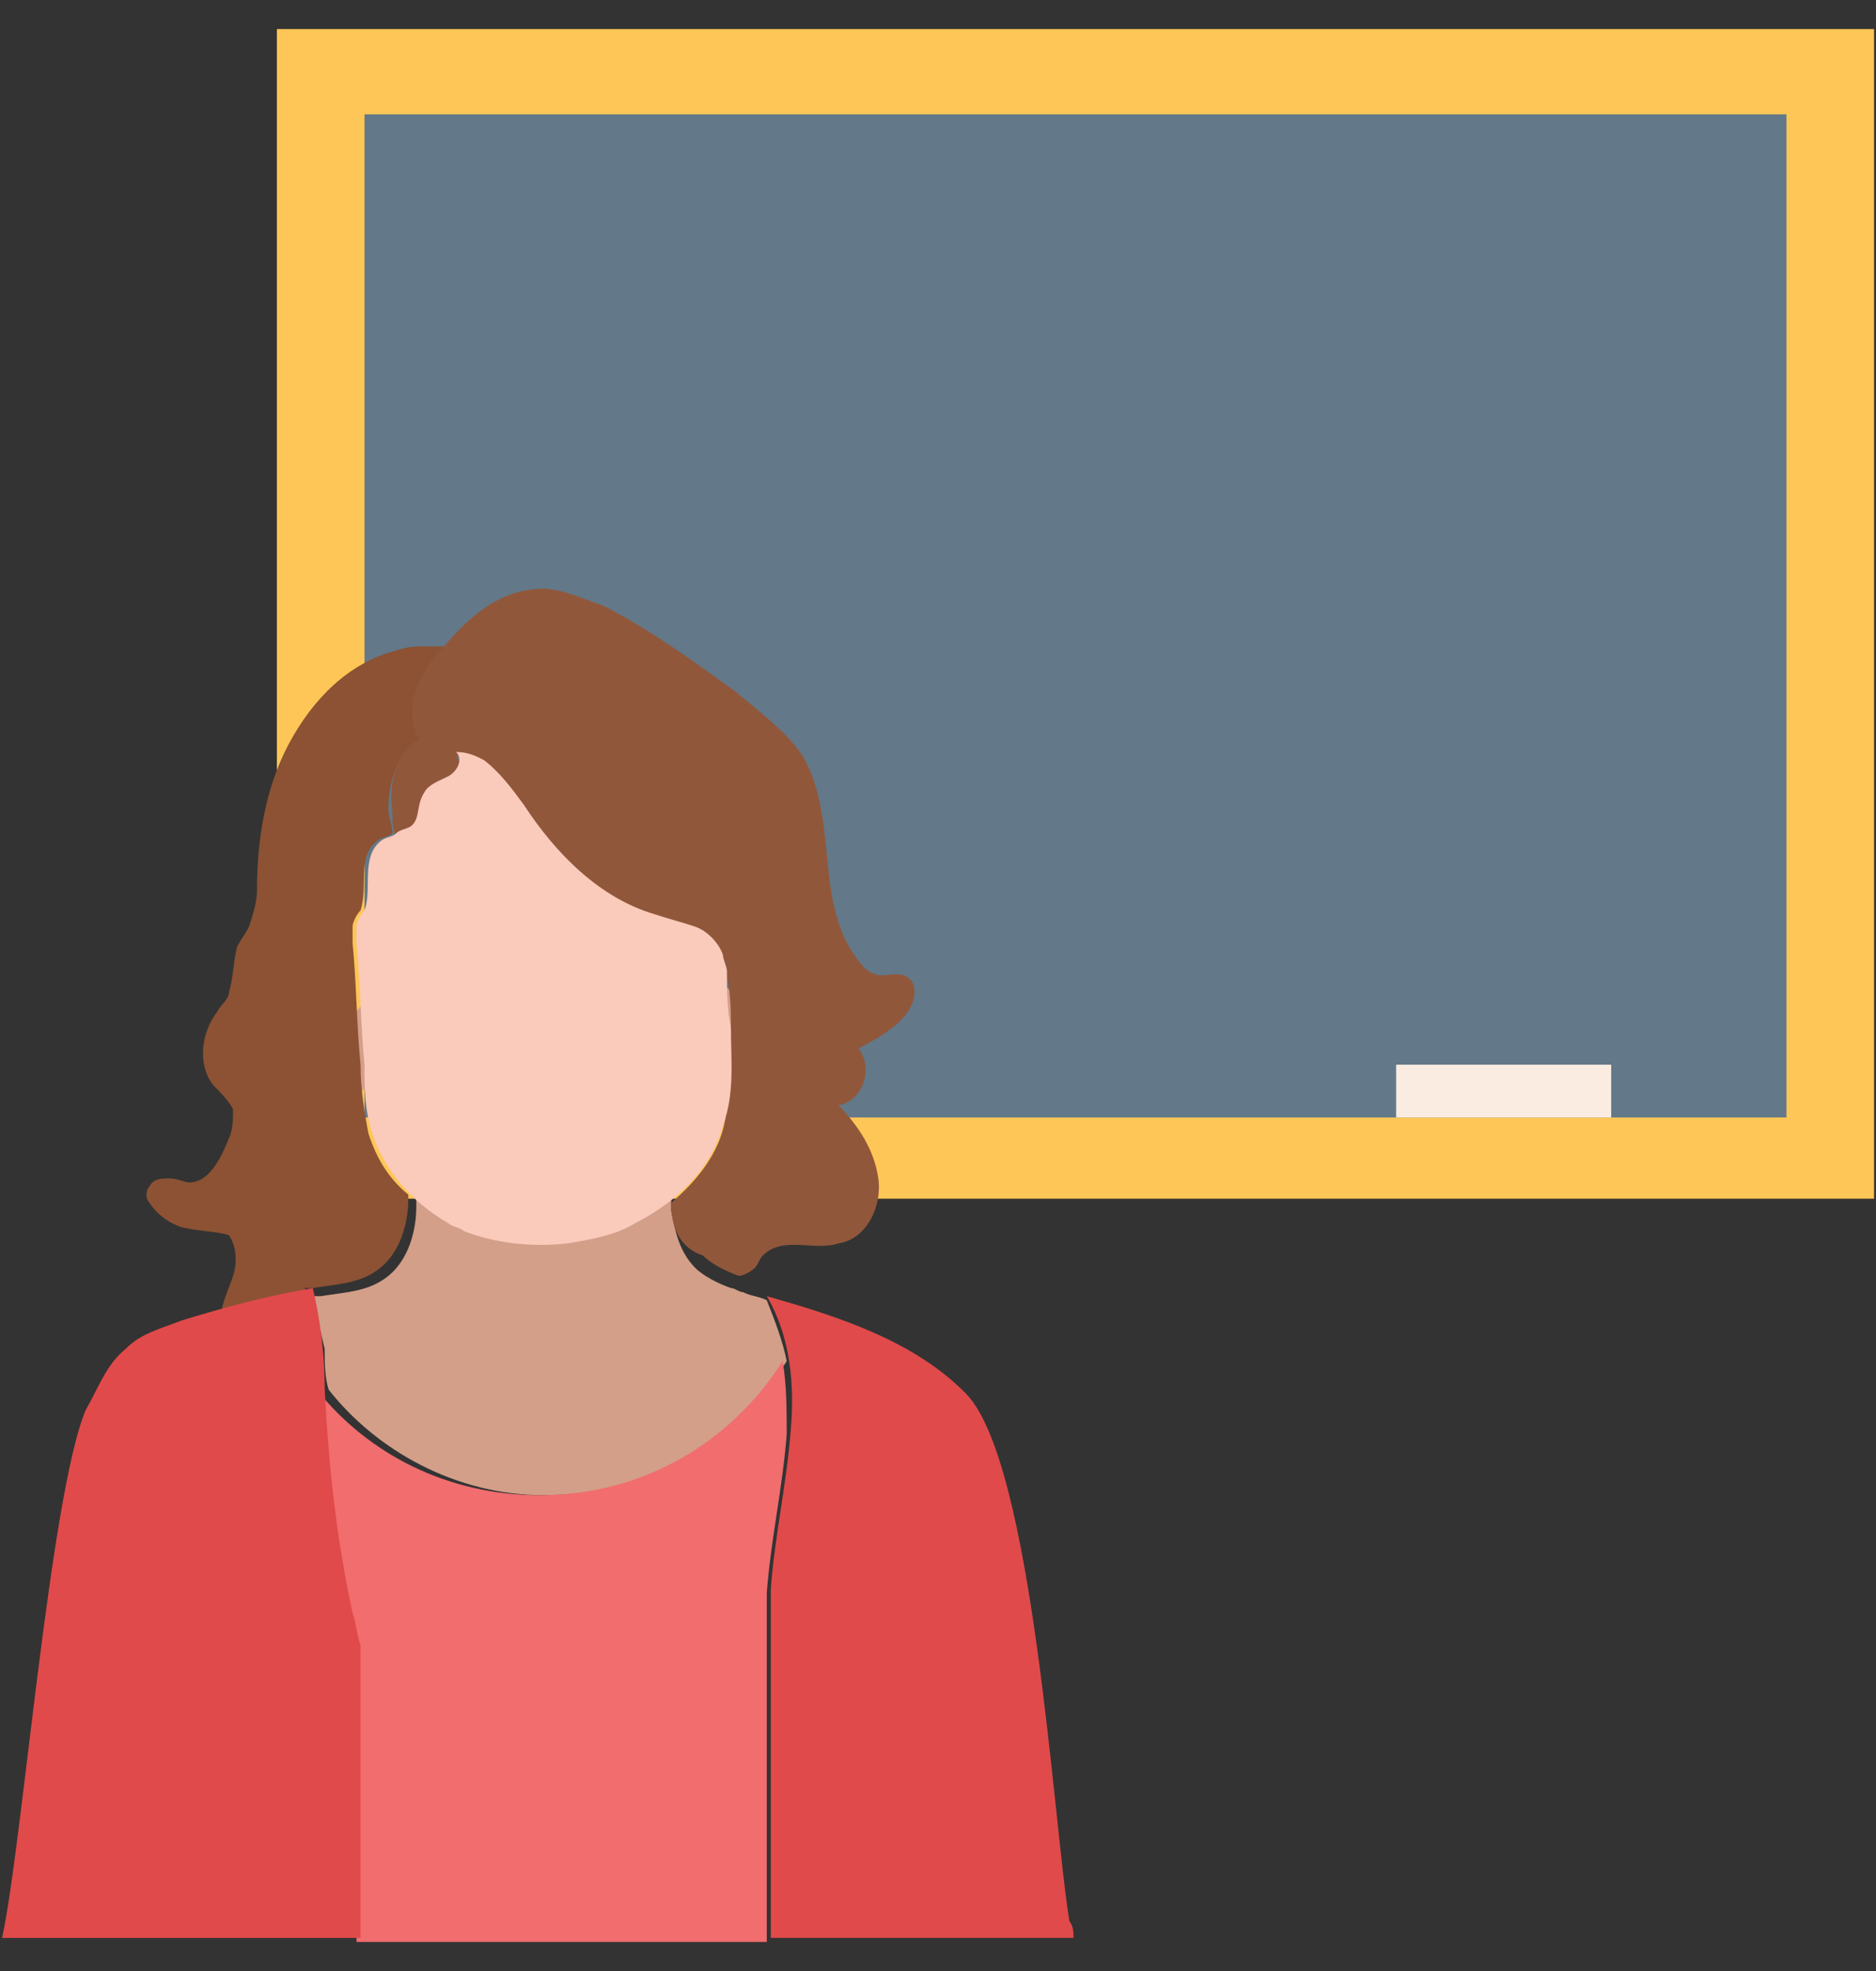 <svg xmlns="http://www.w3.org/2000/svg" width="60" height="63" viewBox="0 0 60 63" fill="none"><rect x="0" y="0" width="60" height="63" fill="#333333" stroke="none"/><g id="teacher_svgrepo.com" clip-path="url(#clip0_676_3354)"><path id="Vector" d="M59.938 0.929H8.855V38.315H59.938V0.929Z" fill="#FEC656"></path><path id="Vector_2" d="M57.136 3.655H11.658V35.719H57.136V3.655Z" fill="#637888"></path><g id="Group"><path id="Vector_3" d="M17.39 47.792C20.703 47.792 23.505 46.104 25.161 43.508C25.034 42.859 24.779 42.21 24.524 41.561C24.27 41.431 24.015 41.431 23.76 41.301C23.633 41.301 23.505 41.171 23.378 41.171C22.996 41.041 22.486 40.782 22.231 40.522C21.722 40.003 21.594 39.354 21.467 38.705C21.467 38.185 21.467 37.536 21.594 36.888C18.919 36.628 16.117 36.368 13.441 36.238C13.187 36.888 13.314 37.666 13.314 38.445V38.575C13.314 39.354 13.059 40.263 12.422 40.782C11.785 41.301 11.021 41.301 10.257 41.431C10.129 41.431 10.002 41.431 10.002 41.431C10.129 41.95 10.257 42.599 10.384 43.119C10.384 43.508 10.384 44.027 10.511 44.417C12.04 46.364 14.588 47.792 17.39 47.792Z" fill="#D39F89"></path><path id="Vector_4" d="M22.486 32.474C22.486 32.214 22.486 32.084 22.614 31.825C22.741 31.565 22.869 31.435 23.123 31.435C23.506 31.825 23.888 32.214 24.27 32.474L24.397 32.603C24.525 32.733 24.525 32.863 24.525 32.993C24.525 33.252 24.525 33.382 24.525 33.642C24.397 33.901 24.27 34.291 24.015 34.421C23.76 34.551 23.378 34.68 23.123 34.551C22.869 34.551 22.741 34.291 22.614 34.161C22.486 33.902 22.486 33.512 22.486 33.123C22.486 32.863 22.486 32.733 22.486 32.474Z" fill="#D39F89"></path><path id="Vector_5" d="M10.129 33.642C10.129 34.031 10.256 34.291 10.384 34.551C10.511 34.81 10.893 35.07 11.148 35.07C11.53 35.07 11.785 34.681 11.912 34.291C12.04 33.902 11.912 33.512 11.912 33.253C11.912 32.733 11.785 32.344 11.785 31.825C11.53 32.214 11.148 32.604 10.766 32.993L10.638 33.123V33.253L10.511 33.382C10.256 33.382 10.256 33.512 10.129 33.642Z" fill="#D39F89"></path></g><path id="Vector_6" d="M4.779 37.926C4.907 37.666 5.161 37.666 5.416 37.666C5.671 37.666 5.926 37.796 6.053 37.796C6.69 37.796 7.072 37.017 7.327 36.368C7.454 36.109 7.454 35.719 7.454 35.459C7.327 35.2 7.072 34.94 6.817 34.681C6.308 34.032 6.435 32.993 6.945 32.344C7.072 32.084 7.327 31.954 7.327 31.695C7.454 31.305 7.454 30.786 7.582 30.267C7.709 30.007 7.836 29.878 7.964 29.618C8.091 29.228 8.219 28.839 8.219 28.45C8.219 26.892 8.473 25.204 9.238 23.776C10.002 22.348 11.149 21.18 12.677 20.791C13.059 20.661 13.314 20.661 13.696 20.661C13.824 20.661 13.951 20.661 14.206 20.661C13.569 21.439 12.932 22.478 13.314 23.387C13.314 23.517 13.441 23.517 13.441 23.646C12.677 24.036 12.422 25.074 12.422 25.853C12.422 26.113 12.55 26.372 12.55 26.632C12.422 26.762 12.168 26.762 12.04 26.892C11.403 27.411 11.786 28.32 11.531 29.099C11.403 29.228 11.276 29.488 11.276 29.618C11.276 29.748 11.276 30.007 11.276 30.137C11.403 31.435 11.403 32.733 11.531 34.032C11.531 34.81 11.658 35.589 11.786 36.238C12.04 37.017 12.422 37.666 13.059 38.185V38.315C13.059 39.094 12.805 40.003 12.168 40.522C11.531 41.041 10.766 41.041 10.002 41.171C9.875 41.171 9.747 41.171 9.747 41.171C9.875 41.691 10.002 42.34 10.13 42.859C9.238 43.118 8.346 43.118 7.454 42.729C7.327 42.599 7.072 42.599 7.072 42.34C7.072 42.21 7.072 42.08 7.072 42.08C7.072 41.691 7.327 41.171 7.454 40.782C7.582 40.392 7.582 39.873 7.327 39.484C6.945 39.354 6.308 39.354 5.798 39.224C5.416 39.094 5.034 38.835 4.779 38.445C4.652 38.315 4.652 38.056 4.779 37.926Z" fill="#8C5233"></path><path id="Vector_7" d="M21.466 38.445C22.231 37.796 22.868 37.017 23.122 36.108C23.377 35.07 23.377 34.031 23.377 32.993C23.377 32.344 23.377 31.825 23.25 31.175C23.25 31.046 23.25 30.786 23.122 30.656C22.995 30.267 22.613 29.877 22.231 29.747C21.848 29.618 21.339 29.488 20.957 29.358C19.173 28.839 17.772 27.411 16.753 25.853C16.371 25.334 15.989 24.685 15.479 24.425C15.224 24.295 14.969 24.166 14.587 24.166C14.842 24.425 14.587 24.815 14.332 24.944C14.078 25.074 13.695 25.204 13.568 25.464C13.313 25.723 13.441 26.243 13.186 26.502C13.059 26.632 12.931 26.762 12.676 26.762C12.549 26.502 12.549 26.242 12.549 25.983C12.421 24.944 12.676 24.036 13.441 23.646C13.441 23.516 13.313 23.516 13.313 23.387C12.931 22.478 13.441 21.439 14.205 20.66C14.969 19.752 15.861 18.973 17.008 18.843C17.772 18.713 18.536 19.103 19.3 19.363C20.829 20.141 22.23 21.18 23.504 22.089C24.269 22.738 25.16 23.387 25.67 24.166C26.816 26.113 26.052 28.709 27.326 30.527C27.581 30.916 27.836 31.176 28.218 31.176C28.473 31.176 28.855 31.046 29.11 31.305C29.237 31.435 29.237 31.565 29.237 31.565C29.364 32.474 28.218 33.123 27.454 33.512C27.963 34.161 27.581 35.2 26.817 35.33C27.454 35.979 27.963 36.758 28.091 37.666C28.218 38.575 27.708 39.614 26.817 39.743C26.052 40.003 25.033 39.484 24.396 40.133C24.269 40.263 24.269 40.392 24.142 40.522C24.014 40.652 23.759 40.782 23.632 40.782C23.25 40.652 22.74 40.392 22.485 40.133C21.721 39.873 21.466 39.224 21.466 38.445Z" fill="#91573B"></path><path id="Vector_8" d="M11.402 29.618C11.402 29.488 11.53 29.228 11.657 29.098C11.912 28.449 11.53 27.411 12.167 26.892C12.294 26.762 12.549 26.762 12.676 26.632C12.804 26.502 13.058 26.502 13.186 26.372C13.441 26.113 13.313 25.723 13.568 25.334C13.695 25.074 14.078 24.944 14.332 24.815C14.587 24.685 14.842 24.295 14.587 24.036C14.969 24.036 15.224 24.166 15.479 24.295C15.988 24.685 16.371 25.204 16.753 25.723C17.772 27.281 19.173 28.709 20.957 29.228C21.339 29.358 21.848 29.488 22.23 29.618C22.613 29.747 22.995 30.137 23.122 30.526C23.122 30.656 23.25 30.916 23.25 31.046C23.25 31.695 23.25 32.214 23.377 32.863C23.377 33.901 23.505 34.94 23.122 35.979C22.74 37.407 21.594 38.445 20.32 39.094C19.683 39.484 18.919 39.614 18.154 39.743C17.008 39.873 15.861 39.743 14.842 39.354C14.715 39.224 14.46 39.224 14.333 39.094C13.186 38.445 12.294 37.407 11.912 36.238C11.657 35.459 11.657 34.81 11.657 34.031C11.53 32.733 11.53 31.435 11.402 30.137C11.402 29.877 11.402 29.747 11.402 29.618Z" fill="#FACABB"></path><path id="Vector_9" d="M11.148 51.686C11.275 52.076 11.275 52.335 11.403 52.725C11.403 52.855 11.403 61.292 11.403 61.422V61.552C11.403 61.682 11.403 61.682 11.403 61.812V61.942V62.072H24.524C24.524 61.422 24.524 52.335 24.524 51.686C24.524 51.556 24.524 51.427 24.524 51.297C24.524 51.167 24.524 51.037 24.524 50.907C24.651 49.22 25.034 47.532 25.161 45.845C25.161 45.066 25.161 44.287 25.033 43.508C23.377 46.104 20.575 47.792 17.263 47.792C14.333 47.792 11.785 46.494 10.129 44.417C10.129 44.547 10.129 44.547 10.129 44.676C10.384 46.883 10.639 49.35 11.148 51.686Z" fill="#F16D6E"></path><g id="Group_2"><path id="Vector_10" d="M25.29 45.715C25.162 47.402 24.78 49.09 24.653 50.778C24.653 50.907 24.653 51.037 24.653 51.167C24.653 51.297 24.653 51.426 24.653 51.556C24.653 52.205 24.653 61.292 24.653 61.941H34.334C34.334 61.812 34.334 61.552 34.207 61.422C33.697 58.437 33.06 46.753 30.895 44.546C29.239 42.859 26.818 42.08 24.525 41.431C25.29 42.729 25.417 44.287 25.29 45.715Z" fill="#E14A4A"></path><path id="Vector_11" d="M11.531 61.942V61.812V61.682C11.531 61.552 11.531 61.552 11.531 61.422V61.292C11.531 61.163 11.531 52.725 11.531 52.595C11.404 52.205 11.404 51.946 11.277 51.556C10.767 49.22 10.512 46.883 10.385 44.416C10.385 43.378 10.257 42.21 10.003 41.171C8.474 41.431 7.073 41.82 5.799 42.21C5.162 42.469 4.525 42.599 4.015 43.118C3.379 43.638 3.124 44.417 2.742 45.066C1.595 47.792 0.703 59.086 0.066 61.942H11.531V61.942Z" fill="#E14A4A"></path></g><path id="Vector_12" d="M51.531 34.031H44.652V35.719H51.531V34.031Z" fill="#FAECE1"></path></g><defs><clipPath id="clip0_676_3354"><rect width="60" height="61.143" fill="white" transform="translate(0.002 0.929)"></rect></clipPath></defs></svg>
